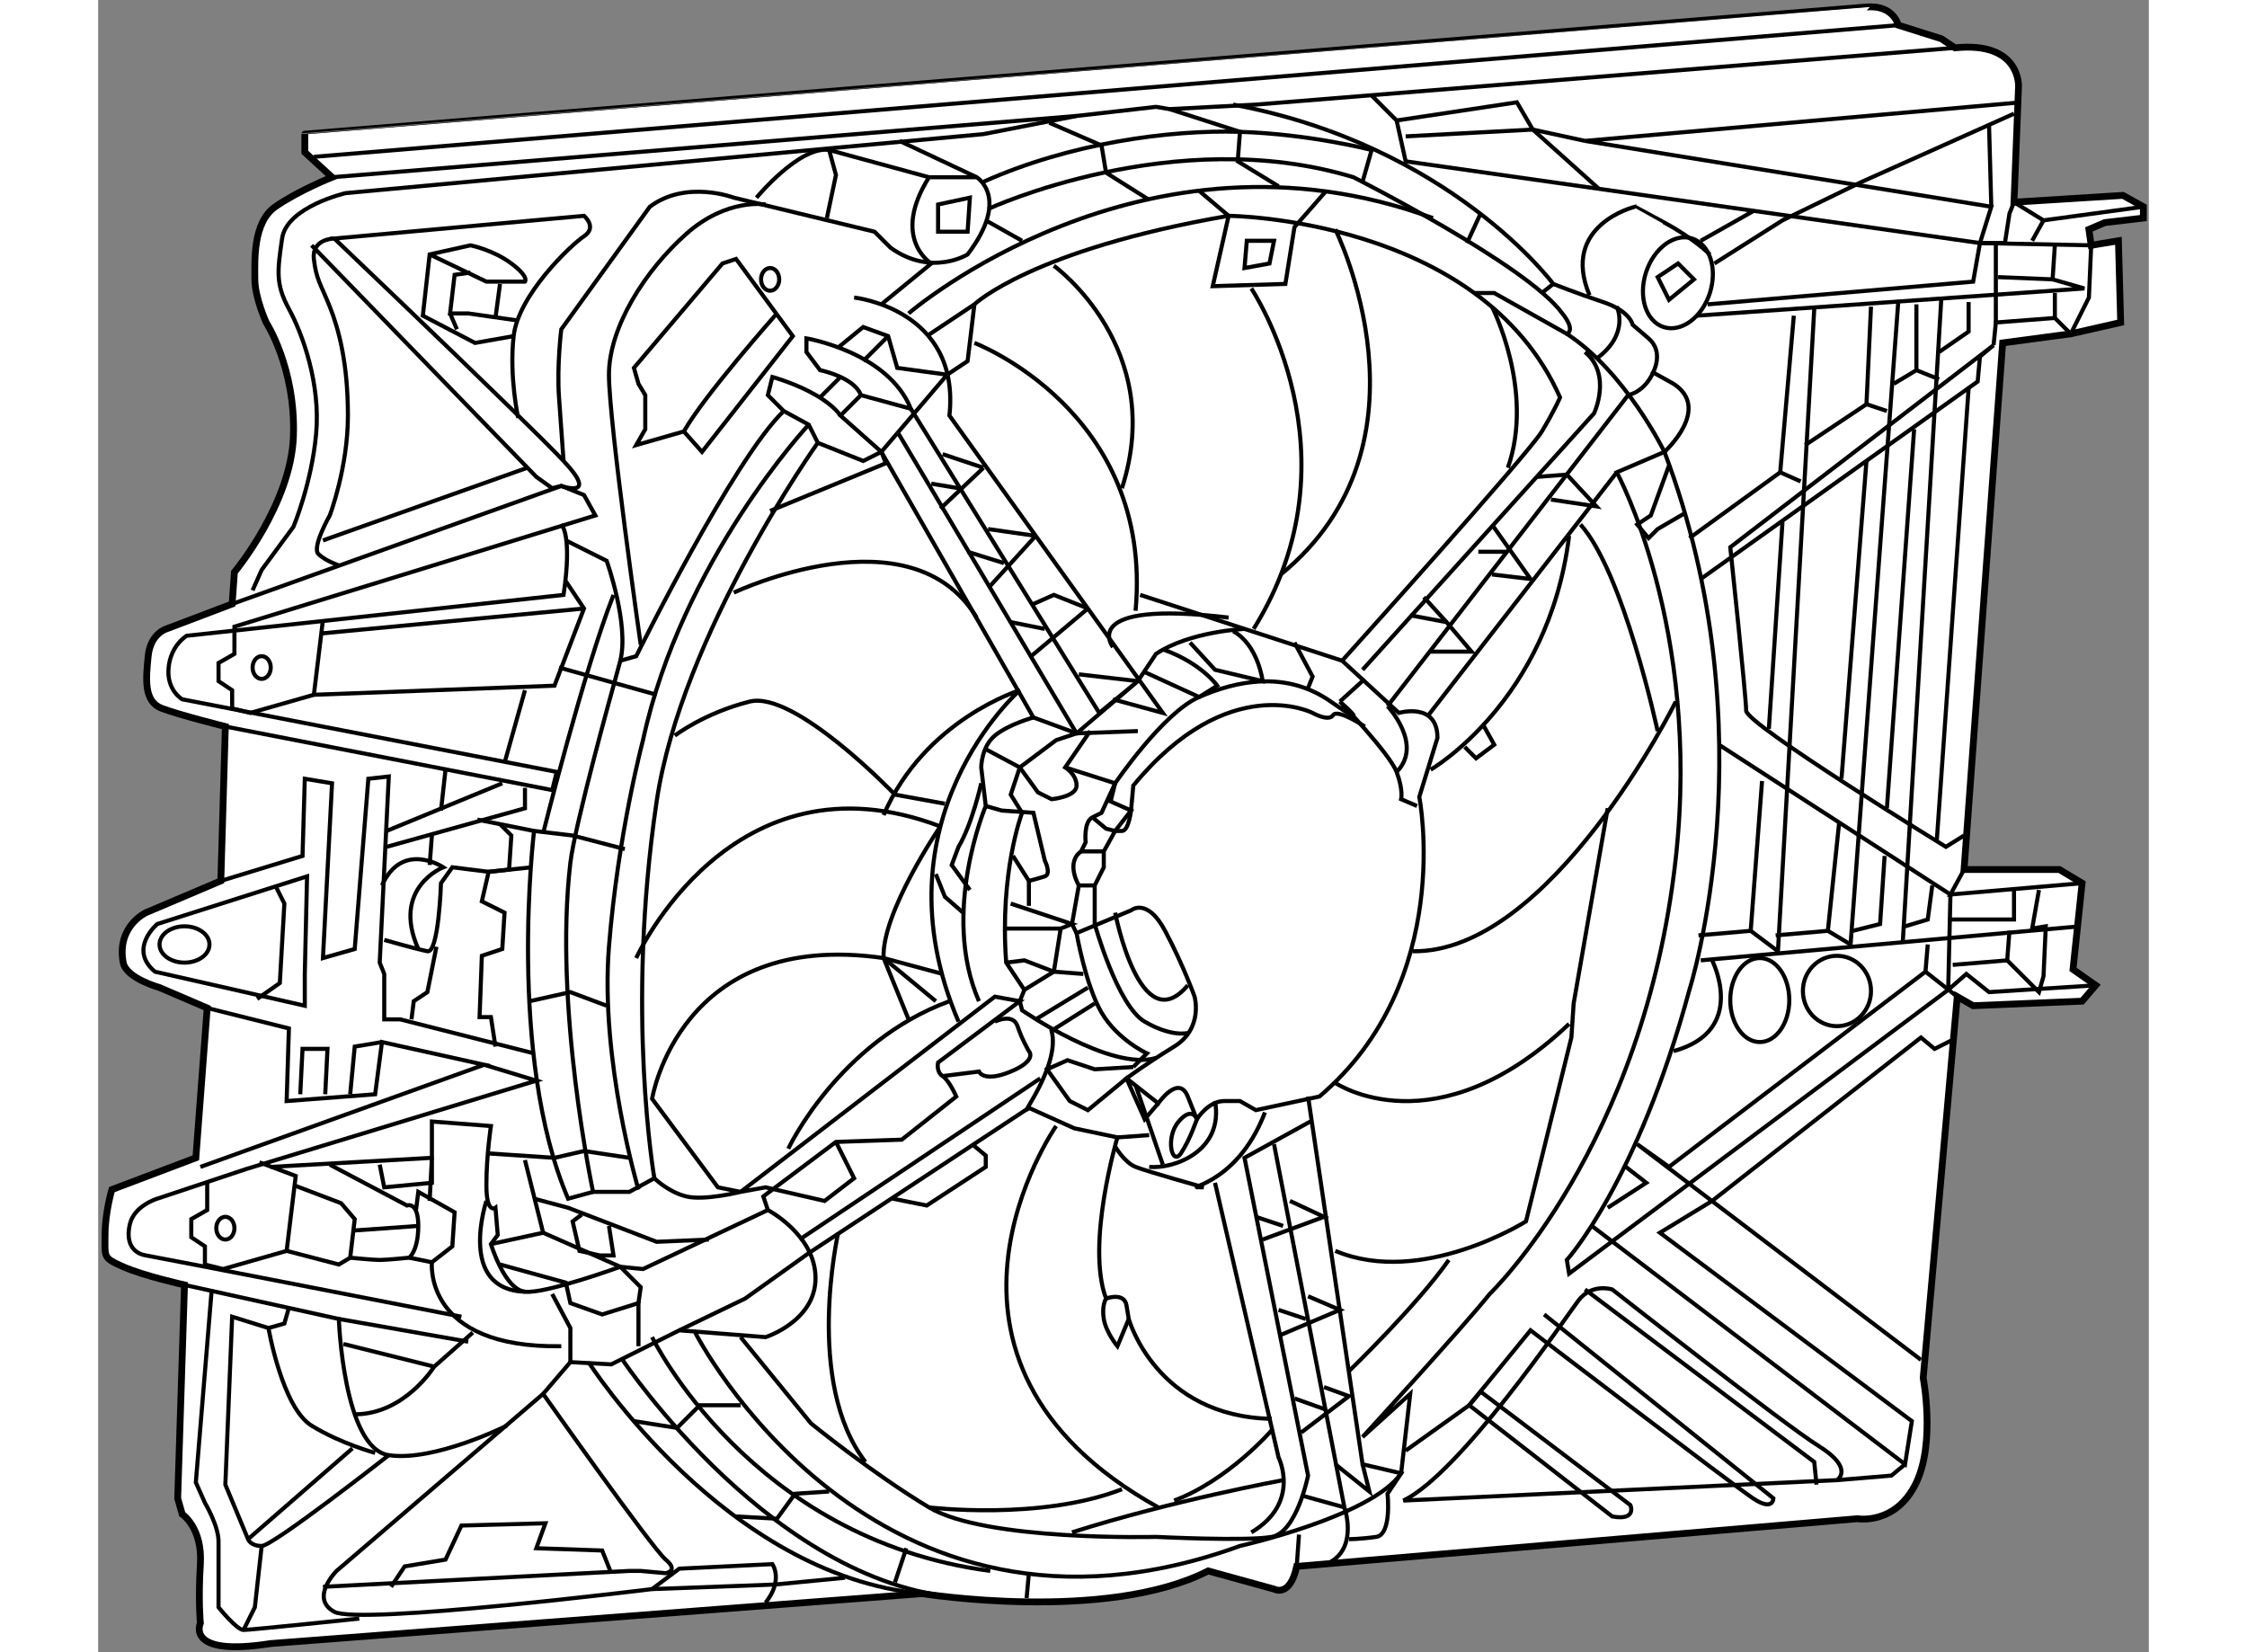 <?xml version="1.0" encoding="utf-8"?>
<!-- Generator: Adobe Illustrator 15.1.0, SVG Export Plug-In . SVG Version: 6.00 Build 0)  -->
<!DOCTYPE svg PUBLIC "-//W3C//DTD SVG 1.1//EN" "http://www.w3.org/Graphics/SVG/1.1/DTD/svg11.dtd">
<svg version="1.1" xmlns="http://www.w3.org/2000/svg" xmlns:xlink="http://www.w3.org/1999/xlink" x="0px" y="0px" width="244.8px"
	 height="180px" viewBox="74.87 42.915 150.572 121.315" enable-background="new 0 0 244.8 180" xml:space="preserve">
	
<rect x="74.87" y="42.915" width="150.572" height="121.315" fill="#808080" stroke="none"/>
	
<g><path fill="#FFFFFF" stroke="#000000" stroke-width="0.5" d="M204.709,43.428c2-0.167,2.333,1.333,2.333,1.333l3.167,1l1,0.667
				c4.834-0.5,4.666,2.833,4.666,2.833l-0.333,8.5l8-0.5l1.5,0.833v0.833l-2.833,0.333l-1.167,0.5l0.167,1.167l2-0.333l0.166,6
				l-3.666,0.833l-5,0.667l-2.834,38.667h7l1.667,1l-0.667,6.333l1.667,1.167l-1,1.167l-8,0.333l-1.167-0.667l-2.5,28
				c0,0,0.901,4.707-0.5,7.667c-1.5,3.167-4.333,2.667-4.333,2.667l-41.167,3.5c-0.5,2.334-1.666,1.666-1.666,1.666l-4.834-1.333
				c-7.5,3.833-21,1.667-21,1.667l-47.833,3.666c-6.333,0.999-5.167-1.499-5.167-1.499s-0.167-1.667,0-4.334
				s-1.333-3.666-1.333-3.666l-0.333-1.167l0.5-15.667c0,0-3-0.666-4.5-1.333s-1.333-0.667-1.333-2.333s0.5-3.334,0.5-3.334
				l6.167-2.333l0.833-11l-3.5-1.5c0,0-2.45-0.676-2.667-1.833c-0.5-2.667,1.667-3.667,1.667-3.667l5.5-2.333l0.333-11.334
				c0,0-3.333-0.833-4.667-1.333s-1.167-2.167-1-3.833c0.167-1.667,1.333-2,1.333-2l4.833-1.833l0.167-2.333c0,0,4.166-5,4.333-10
				s-2-8.333-2-8.333s-0.833-1.833-0.833-3.167s-0.167-4.167,1.5-5.333s4.167-2.167,4.167-2.167l-2-1.833v-1.333
				C90.042,52.762,202.709,43.595,204.709,43.428z"></path><path fill="none" stroke="#000000" stroke-width="0.3" d="M211.209,46.428l-51.334,4.167l-6.333,0.333l-1-0.167l-5.833,0.667
				l-6.834,1.333l-46.833,4.334c0,0-4.333,1-4.667,3.333s-0.5,3.333,0.5,5.167s2.333,5.5,2,9.167s-1.667,6.833-1.667,6.833
				l-2.333,3.167l-0.667,1.5"></path><polyline fill="none" stroke="#000000" stroke-width="0.3" points="216.042,50.428 184.042,53.261 213.875,58.095 213.042,60.762 
						"></polyline><ellipse transform="matrix(0.952 0.306 -0.306 0.952 28.613 -55.33)" fill="none" stroke="#000000" stroke-width="0.3" cx="190.891" cy="63.651" rx="2.463" ry="3.416"></ellipse><path fill="none" stroke="#000000" stroke-width="0.3" d="M193.209,61.595c0,0-1.168-1.167-3.334-2.333s-2.166-1.167-2.166-1.167
				s-5.501,1.333-3.334,6.5"></path><polyline fill="none" stroke="#000000" stroke-width="0.3" points="192.209,66.095 220.709,64.095 218.375,63.428 214.375,63.262 
						"></polyline><polyline fill="none" stroke="#000000" stroke-width="0.3" points="215.542,51.261 204.375,56.261 198.542,59.095 193.542,62.261 
						"></polyline><polyline fill="none" stroke="#000000" stroke-width="0.3" points="170.875,52.928 180.209,52.428 185.042,56.761 		"></polyline><polyline fill="none" stroke="#000000" stroke-width="0.3" points="165.042,56.928 162.709,59.595 162.042,63.762 156.709,63.928 
				157.875,58.762 155.709,56.928 		"></polyline><path fill="none" stroke="#000000" stroke-width="0.3" d="M140.209,58.262c0,0,13.666-6.333,26.833-2.333
				c0,0,12.833,6.5,15.333,10c0,0,1.001,1.167,0.334,1.5l-5.334-3h-1.5"></path><path fill="none" stroke="#000000" stroke-width="0.3" d="M186.375,65.428c0,0,1,2-1.5,3.833"></path><line fill="none" stroke="#000000" stroke-width="0.3" x1="172.542" y1="95.429" x2="186.375" y2="77.595"></line><path fill="none" stroke="#000000" stroke-width="0.3" d="M167.709,92.095l17-18.833c0,0,1.333-2.833-0.667-4.5"></path><path fill="none" stroke="#000000" stroke-width="0.3" d="M169.542,94.762l17.667-22.833c1.334-0.333,1.833-1.667,1.833-1.667"></path><ellipse fill="none" stroke="#000000" stroke-width="0.3" cx="196.875" cy="116.345" rx="2.167" ry="3.084"></ellipse><ellipse fill="none" stroke="#000000" stroke-width="0.3" cx="202.542" cy="115.679" rx="2.5" ry="2.583"></ellipse><line fill="none" stroke="#000000" stroke-width="0.3" x1="220.376" y1="110.929" x2="192.542" y2="113.429"></line><polyline fill="none" stroke="#000000" stroke-width="0.3" points="221.209,60.928 213.042,60.762 170.875,54.761 170.209,51.761 
				168.375,49.928 		"></polyline><path fill="none" stroke="#000000" stroke-width="0.3" d="M151.376,86.595l14.833,4.833l4.166,3.833c0,0,2.834-0.834,2.834,1.833
				l-1.334,4.334c0,0,2.667,13.5-7.333,22l-4.667,1l-1.166-0.667c0,0,0,0-1.167,0s-2,1.333-2,1.333s0,0-0.667-1.666
				s-2.166,0.5-2.166,0.5l-2.334-1.834c0,0,1.334-1,3.5-2.333s1.5-3.667,1.5-3.667s-0.833-2.333-2.166-4.833s-2.5-1.5-2.5-1.5
				l-4,1.667c0,0,0.666,3.833,1.833,5.833s3.333,3,3.333,3l-1,1"></path><path fill="none" stroke="#000000" stroke-width="0.3" d="M165.709,59.762c0,0,7.834,15.666-4,25.333"></path><path fill="none" stroke="#000000" stroke-width="0.3" d="M159.542,64.095c0,0,8.167,12.166,0.167,25"></path><path fill="none" stroke="#000000" stroke-width="0.3" d="M145.042,62.428c0,0,8.333,6,5,16.333"></path><path fill="none" stroke="#000000" stroke-width="0.3" d="M139.209,68.095c0,0,13.166,5,11.833,19.667"></path><polyline fill="none" stroke="#000000" stroke-width="0.3" points="124.209,80.428 132.709,76.928 132.375,76.095 137.209,70.428 
				133.542,69.928 132.875,67.595 131.042,66.928 129.209,68.428 		"></polyline><path fill="none" stroke="#000000" stroke-width="0.3" d="M132.375,76.095l-3-2.667l1.5-1.5l3.667,1
				c-1.667-4.167-7.667-5.167-7.667-5.167v1l1,1.333c0,0,2.5,0.5,3,1.833"></path><path fill="none" stroke="#000000" stroke-width="0.3" d="M129.375,73.428c-1.334-1.833-5-2.833-5-2.833l-0.333,1.333l1.167,1.167
				l1.833,1l0.667,1.333l3.333,1.333l1.333-0.667l11.167,19.5l3.167,1.167l4.5-3.833l-2.834,2.333l-13.833-22.333"></path><path fill="none" stroke="#000000" stroke-width="0.3" d="M137.209,70.428l1.5-1l0.5-4.167c0,0,4.166-4,18.666-6.5
				c0,0,18.501,0.166,24.334,13.333c0,0-0.334,0.833-1.334,2.5s-14.666,16.834-14.666,16.834"></path><path fill="none" stroke="#000000" stroke-width="0.3" d="M134.375,65.928c0,0,17.166-14.833,38.5-7"></path><polygon fill="none" stroke="#000000" stroke-width="0.3" points="159.209,60.595 159.042,62.595 160.875,62.262 161.209,60.595 
						"></polygon><polyline fill="none" stroke="#000000" stroke-width="0.3" points="177.209,81.428 180.042,85.428 177.209,85.095 		"></polyline><polyline fill="none" stroke="#000000" stroke-width="0.3" points="171.209,88.095 173.875,88.595 175.709,90.762 172.709,90.762 
						"></polyline><line fill="none" stroke="#000000" stroke-width="0.3" x1="172.209" y1="86.762" x2="173.875" y2="88.595"></line><line fill="none" stroke="#000000" stroke-width="0.3" x1="176.209" y1="83.428" x2="178.209" y2="83.428"></line><polyline fill="none" stroke="#000000" stroke-width="0.3" points="180.542,77.928 182.709,77.762 184.875,80.095 181.542,79.595 
						"></polyline><path fill="none" stroke="#000000" stroke-width="0.3" d="M172.709,99.429c0,0,8.666-5,10.166-17.167"></path><path fill="none" stroke="#000000" stroke-width="0.3" d="M189.375,96.595c0,0-2.499-11.667-5.666-15.167"></path><polyline fill="none" stroke="#000000" stroke-width="0.3" points="190.209,77.095 188.875,80.762 187.875,81.428 188.709,82.428 
				189.375,81.762 191.375,80.595 		"></polyline><path fill="none" stroke="#000000" stroke-width="0.3" d="M192.542,85.428l20.333-14.5l0.167-1.833l1-0.833l-19.333,14.833
				c0,0,1.166,11,1.166,12s14.667,10,14.667,10l1.333-0.833"></path><polyline fill="none" stroke="#000000" stroke-width="0.3" points="170.209,51.761 179.042,50.428 180.209,52.428 184.042,53.261 
						"></polyline><line fill="none" stroke="#000000" stroke-width="0.3" x1="210.209" y1="64.762" x2="207.375" y2="112.095"></line><polyline fill="none" stroke="#000000" stroke-width="0.3" points="205.042,65.428 204.709,72.595 200.209,75.595 		"></polyline><polyline fill="none" stroke="#000000" stroke-width="0.3" points="191.709,82.428 198.375,77.595 199.375,66.095 		"></polyline><polyline fill="none" stroke="#000000" stroke-width="0.3" points="206.709,71.095 208.375,70.095 208.375,65.262 		"></polyline><polyline fill="none" stroke="#000000" stroke-width="0.3" points="212.209,65.095 212.209,67.262 210.042,68.762 		"></polyline><line fill="none" stroke="#000000" stroke-width="0.3" x1="208.375" y1="70.095" x2="210.042" y2="70.762"></line><line fill="none" stroke="#000000" stroke-width="0.3" x1="204.709" y1="72.595" x2="206.209" y2="73.095"></line><line fill="none" stroke="#000000" stroke-width="0.3" x1="198.375" y1="77.595" x2="199.875" y2="78.262"></line><line fill="none" stroke="#000000" stroke-width="0.3" x1="198.542" y1="81.262" x2="197.542" y2="96.429"></line><polyline fill="none" stroke="#000000" stroke-width="0.3" points="197.042,100.262 196.209,111.262 192.375,111.595 		"></polyline><path fill="none" stroke="#000000" stroke-width="0.3" d="M193.875,97.595l17,11l-0.166,7l-27.834,20.834l-0.166-1
				c0,0,5.167-5.668,9-19.834c0,0,5.999-18.834-1.834-39.5c0,0,3.5-3.167,0.667-5l-1.5-0.833c0,0,0.834-1.5-0.333-2.5
				s-1.167-1-1.167-1s-0.167-1-2.167-1.667s-3.666-1.333-3.666-1.333s-7.5-10.167-23.5-13.167"></path><polyline fill="none" stroke="#000000" stroke-width="0.3" points="185.709,131.595 188.542,129.762 187.042,128.595 		"></polyline><polyline fill="none" stroke="#000000" stroke-width="0.3" points="210.709,115.595 212.042,114.429 213.709,115.762 
				221.542,115.262 		"></polyline><polyline fill="none" stroke="#000000" stroke-width="0.3" points="217.375,108.262 216.875,111.095 217.875,110.929 
				217.709,114.595 217.375,115.762 215.042,113.429 		"></polyline><polyline fill="none" stroke="#000000" stroke-width="0.3" points="215.542,108.262 215.542,110.429 210.709,110.429 		"></polyline><polyline fill="none" stroke="#000000" stroke-width="0.3" points="211.042,113.762 215.042,113.429 215.209,111.262 		"></polyline><line fill="none" stroke="#000000" stroke-width="0.3" x1="192.542" y1="60.595" x2="196.375" y2="58.428"></line><polyline fill="none" stroke="#000000" stroke-width="0.3" points="221.209,60.928 221.042,64.762 219.709,67.428 218.542,66.262 
				214.209,66.595 214.042,68.262 		"></polyline><line fill="none" stroke="#000000" stroke-width="0.3" x1="214.209" y1="60.928" x2="214.209" y2="66.595"></line><line fill="none" stroke="#000000" stroke-width="0.3" x1="218.542" y1="60.928" x2="218.375" y2="63.428"></line><line fill="none" stroke="#000000" stroke-width="0.3" x1="218.542" y1="66.262" x2="218.542" y2="64.428"></line><polyline fill="none" stroke="#000000" stroke-width="0.3" points="211.875,106.762 210.875,108.595 220.542,107.762 		"></polyline><polyline fill="none" stroke="#000000" stroke-width="0.3" points="193.042,65.262 212.542,63.595 213.042,60.762 214.875,60.762 
				215.209,58.595 215.542,57.761 217.709,59.095 225.042,58.095 		"></polyline><line fill="none" stroke="#000000" stroke-width="0.3" x1="213.709" y1="52.095" x2="213.875" y2="58.095"></line><line fill="none" stroke="#000000" stroke-width="0.3" x1="204.709" y1="76.762" x2="202.875" y2="100.095"></line><line fill="none" stroke="#000000" stroke-width="0.3" x1="208.209" y1="74.428" x2="206.209" y2="102.262"></line><line fill="none" stroke="#000000" stroke-width="0.3" x1="212.209" y1="71.428" x2="209.875" y2="104.595"></line><polyline fill="none" stroke="#000000" stroke-width="0.3" points="202.709,103.262 201.875,111.262 198.042,111.595 		"></polyline><polyline fill="none" stroke="#000000" stroke-width="0.3" points="206.042,105.762 205.709,110.762 203.709,111.262 		"></polyline><polyline fill="none" stroke="#000000" stroke-width="0.3" points="209.542,107.929 209.209,110.429 207.542,110.929 		"></polyline><polyline fill="none" stroke="#000000" stroke-width="0.3" points="196.209,111.262 198.209,112.762 200.875,65.595 		"></polyline><polyline fill="none" stroke="#000000" stroke-width="0.3" points="201.875,111.262 203.542,112.262 207.042,65.095 		"></polyline><path fill="none" stroke="#000000" stroke-width="0.3" d="M193.375,113.429c0,0,2.667,5.166-2.833,6.666"></path><polyline fill="none" stroke="#000000" stroke-width="0.3" points="153.542,50.928 158.709,52.595 158.542,54.762 161.542,56.595 
						"></polyline><polyline fill="none" stroke="#000000" stroke-width="0.3" points="144.709,51.928 148.542,53.595 148.875,55.595 152.042,57.595 
						"></polyline><line fill="none" stroke="#000000" stroke-width="0.3" x1="140.042" y1="59.095" x2="142.709" y2="60.595"></line><path fill="none" stroke="#000000" stroke-width="0.3" d="M190.709,94.429c0,0-9.168,18.5-19.334,18.333"></path><path fill="none" stroke="#000000" stroke-width="0.3" d="M165.709,122.429c0,0,7.332,4.999,17.166-4.334"></path><path fill="none" stroke="#000000" stroke-width="0.3" d="M185.709,102.262l-2.5,14.333l-0.167,2.5l-3.333,13.5
				c0,0-7.666,4.834-14,2.167"></path><polyline fill="none" stroke="#000000" stroke-width="0.3" points="193.375,131.095 208.709,119.095 209.709,119.929 
				211.042,119.262 		"></polyline><polyline fill="none" stroke="#000000" stroke-width="0.3" points="209.209,112.262 209.042,114.262 190.209,128.595 
				187.875,126.929 208.709,142.762 		"></polyline><line fill="none" stroke="#000000" stroke-width="0.3" x1="211.375" y1="116.095" x2="209.042" y2="114.262"></line><line fill="none" stroke="#000000" stroke-width="0.3" x1="216.875" y1="60.595" x2="217.709" y2="59.095"></line><path fill="none" stroke="#000000" stroke-width="0.3" d="M170.709,153.095l31.833-1.5c0,0,1.334-0.834-1.333-2.5
				s-15.167-11.5-15.167-11.5s-1.5-0.499-2.5,0.834S174.876,151.095,170.709,153.095z"></path><path fill="none" stroke="#000000" stroke-width="0.3" d="M166.709,143.595c0,0,5-4.832,7.333-8.166"></path><polyline fill="none" stroke="#000000" stroke-width="0.3" points="184.542,132.929 207.542,150.429 208.042,147.262 
				189.542,133.429 193.375,131.095 		"></polyline><polyline fill="none" stroke="#000000" stroke-width="0.3" points="184.042,137.595 200.875,150.262 201.042,151.929 		"></polyline><path fill="none" stroke="#000000" stroke-width="0.3" d="M181.042,139.429l16.833,13.5c0,0,0,1-1.5,0
				s-16.333-12.334-16.333-12.334l-4.5,5.5l-4.667,3.334"></path><path fill="none" stroke="#000000" stroke-width="0.3" d="M186.042,154.262l-10.5-8.167l0.833-1l11,8.334
				C187.375,153.429,187.875,154.595,186.042,154.262z"></path><path fill="none" stroke="#000000" stroke-width="0.3" d="M163.709,123.429l4,27l2.833,0.666l-1,1.5c0,0,0.334,3-0.833,3.167
				s-2,0.167-2,0.167"></path><path fill="none" stroke="#000000" stroke-width="0.3" d="M161.209,126.929l5.166,26.666c0,0,1,2.833-1,4"></path><path fill="none" stroke="#000000" stroke-width="0.3" d="M145.209,125.595c0,0-12,17.166,7.5,28"></path><path fill="none" stroke="#000000" stroke-width="0.3" d="M156.875,129.762l4.667,20.167c0,0,1.667,3.334-2,5.5"></path><polyline fill="none" stroke="#000000" stroke-width="0.3" points="163.209,148.095 166.709,145.429 164.875,144.762 		"></polyline><polyline fill="none" stroke="#000000" stroke-width="0.3" points="163.709,138.095 166.042,139.095 161.709,140.929 		"></polyline><polyline fill="none" stroke="#000000" stroke-width="0.3" points="160.375,133.929 164.875,132.262 162.375,131.095 		"></polyline><line fill="none" stroke="#000000" stroke-width="0.3" x1="159.875" y1="132.262" x2="161.875" y2="132.929"></line><line fill="none" stroke="#000000" stroke-width="0.3" x1="161.542" y1="139.095" x2="163.542" y2="139.762"></line><line fill="none" stroke="#000000" stroke-width="0.3" x1="162.709" y1="145.595" x2="165.042" y2="146.429"></line><path fill="none" stroke="#000000" stroke-width="0.3" d="M152.042,128.595c1.833,0.167,5.499-1.166,4.833-4.833"></path><line fill="none" stroke="#000000" stroke-width="0.3" x1="151.042" y1="122.595" x2="153.042" y2="128.429"></line><line fill="none" stroke="#000000" stroke-width="0.3" x1="149.709" y1="126.429" x2="152.042" y2="126.262"></line><path fill="none" stroke="#000000" stroke-width="0.3" d="M149.542,127.095c0,0,0.667,1.166,1.5,1.5s5,1.5,5,1.5
				c-2,0,2.333,0.166,4.5-5.5"></path><polyline fill="none" stroke="#000000" stroke-width="0.3" points="152.709,123.929 151.709,125.095 150.375,122.095 
				147.542,124.429 146.209,123.762 144.542,121.429 146.042,120.762 148.042,121.429 150.875,121.262 		"></polyline><path fill="none" stroke="#000000" stroke-width="0.3" d="M149.542,109.929c0,0,1.833,9.5,5.333,5.333"></path><path fill="none" stroke="#000000" stroke-width="0.3" d="M142.709,102.595c0,0-1.667,4.333-1.167,11l1.333,2l-0.333,0.834
				l0.167,0.666c0,0,6.5,4.5,9.833,3.5"></path><path fill="none" stroke="#000000" stroke-width="0.3" d="M127.042,134.929l16.167-10.667l3.333,1.5l3.167,0.667
				c0,0-2.334,7.833-0.834,11.833c0,0,1.333-0.5,1.5,0.5s0.167,1,0.167,1s2,7.166,10.5,7.333"></path><path fill="none" stroke="#000000" stroke-width="0.3" d="M155.542,125.095c0,0-0.333-1-1.333,0.167s-0.501,3.333,0.166,2.333
				S155.542,125.095,155.542,125.095z"></path><polyline fill="none" stroke="#000000" stroke-width="0.3" points="142.875,115.595 145.042,114.262 145.542,111.095 
				146.375,110.762 141.875,109.262 		"></polyline><line fill="none" stroke="#000000" stroke-width="0.3" x1="141.542" y1="111.095" x2="145.542" y2="111.095"></line><polyline fill="none" stroke="#000000" stroke-width="0.3" points="141.542,113.595 142.875,113.429 145.042,114.262 
				147.209,114.429 		"></polyline><line fill="none" stroke="#000000" stroke-width="0.3" x1="143.709" y1="117.762" x2="147.542" y2="115.429"></line><path fill="none" stroke="#000000" stroke-width="0.3" d="M148.875,138.262c0,0-0.332,0.5-0.166,1.5s1,2,1,2l0.833-2"></path><path fill="none" stroke="#000000" stroke-width="0.3" d="M140.709,117.929c0,0,1.332-0.667,1.666,0.333s0.834,1.833,0.834,1.833
				s0.666,0.666-1.334,1.5s-2.333,0-2.333,0l-2.667,0.334"></path><path fill="none" stroke="#000000" stroke-width="0.3" d="M143.209,124.262c-0.84,0.841,2.341-3.103,1.666-5.667l3.167-2"></path><polyline fill="none" stroke="#000000" stroke-width="0.3" points="165.709,150.429 168.209,152.429 167.709,150.429 		"></polyline><line fill="none" stroke="#000000" stroke-width="0.3" x1="163.375" y1="152.762" x2="166.375" y2="153.595"></line><line fill="none" stroke="#000000" stroke-width="0.3" x1="163.042" y1="155.595" x2="162.875" y2="157.929"></line><path fill="none" stroke="#000000" stroke-width="0.3" d="M161.875,151.595c0,0-8.167,1.501-15.5,3.834"></path><polyline fill="none" stroke="#000000" stroke-width="0.3" points="207.542,150.429 206.542,151.262 202.542,151.595 		"></polyline><path fill="none" stroke="#000000" stroke-width="0.3" d="M135.875,153.595c0,0,8.167,1,14.167-1.333"></path><path fill="none" stroke="#000000" stroke-width="0.3" d="M161.042,147.929c0,0-3.167,3.666-7.167,5.166"></path><path fill="none" stroke="#000000" stroke-width="0.3" d="M118.708,140.762c0,0,13,25.501,40,15.667c0,0,9.666-2.168,11.833-5.334
				l0.667-5.833l-3.5,3.167c0,0,7.333-8,9.333-10.5c0,0,11.334-10.835,13.667-32.001c1.871-16.979-4.334-28.333-4.334-28.333l3.5-1.5
				c0,0-2.832-5.833-7.166-8.667"></path><path fill="none" stroke="#000000" stroke-width="0.3" d="M110.875,142.929c0,0,10,15.667,24.5,17"></path><path fill="none" stroke="#000000" stroke-width="0.3" d="M115.542,141.095c0,0,7.166,14.834,24.833,17.167"></path><path fill="none" stroke="#000000" stroke-width="0.3" d="M91.375,159.429l22.5-1.167h0.833l1.833,0.167c0,0,1-0.166,0-1
				s-9-12.167-9-12.167l-15.167,13c0,0-2,2-0.167,3s23.333-1.667,23.333-1.667l2-1.5l6.833-0.333c0,0,0.834,1.166-0.5,2.833"></path><polyline fill="none" stroke="#000000" stroke-width="0.3" points="96.375,159.429 97.375,157.929 100.375,157.429 
				101.542,154.929 107.708,154.762 107.042,156.595 111.875,156.762 112.542,158.429 		"></polyline><polyline fill="none" stroke="#000000" stroke-width="0.3" points="114.208,147.262 117.375,147.762 119.042,146.095 
				122.042,146.095 		"></polyline><polyline fill="none" stroke="#000000" stroke-width="0.3" points="121.708,154.262 124.709,154.429 126.042,152.595 
				128.542,152.429 		"></polyline><path fill="none" stroke="#000000" stroke-width="0.3" d="M122.042,141.095l5.167,6.334c0,0,4.5,3.666,8.666,6.166
				s16.667,2.167,16.667,2.167s6.667,0.333,8.5,0s2.667-4.5,2.667-4.5l-4.667-23.333l4.833-2.667"></path><path fill="none" stroke="#000000" stroke-width="0.3" d="M129.209,133.429c0,0-2.5,11,2,16.833"></path><polyline fill="none" stroke="#000000" stroke-width="0.3" points="133.209,130.929 135.709,131.429 140.042,128.595 
				140.042,127.762 139.042,126.929 		"></polyline><path fill="none" stroke="#000000" stroke-width="0.3" d="M129.042,126.762l1.333,2.667l-2.166,1.666l-4.334-1l-1.833,0.334
				l18.667-14.334l1.833,0.334l-6,4.5c0,0-0.167,0.667,0.333,1s1,1.5,1,1.5l-4,3.166L129.042,126.762l-5.333,4l0.333,1
				c0,0,3.5,1.833,3.5,5s-3.667,4.333-3.667,4.333l-6.333-0.5l-5,2.5l-3-0.166l-2,2.333"></path><path fill="none" stroke="#000000" stroke-width="0.3" d="M87.542,128.595l11.833-0.666v-2.667l4.333,0.333
				c0,0-0.333,2.168-0.333,4.334s0.667,1.666,0.667,1.666l0.167,2l-0.5,0.667c0,0,1,3.333,2.5,3.5s7-1.833,7-1.833l1.667,0.166
				l9.167-4.333"></path><polyline fill="none" stroke="#000000" stroke-width="0.3" points="114.542,141.762 114.542,138.595 111.875,139.429 
				109.542,138.595 109.208,137.095 104.375,135.762 		"></polyline><polyline fill="none" stroke="#000000" stroke-width="0.3" points="127.042,134.929 122.375,138.262 117.542,140.595 		"></polyline><path fill="none" stroke="#000000" stroke-width="0.3" d="M113.375,142.762c0,0,11.333,17,25.5,17.5"></path><polyline fill="none" stroke="#000000" stroke-width="0.3" points="103.375,127.596 108.375,127.929 110.542,127.429 
				113.875,127.929 		"></polyline><polyline fill="none" stroke="#000000" stroke-width="0.3" points="106.542,116.429 109.542,115.762 112.208,116.762 		"></polyline><line fill="none" stroke="#000000" stroke-width="0.3" x1="108.708" y1="91.929" x2="115.875" y2="93.929"></line><path fill="none" stroke="#000000" stroke-width="0.3" d="M114.375,113.262c0,0,7-15.499,22.333-9.666"></path><path fill="none" stroke="#000000" stroke-width="0.3" d="M125.542,127.262c0,0,3.666-7.833,11.833-10.833"></path><path fill="none" stroke="#000000" stroke-width="0.3" d="M143.542,95.595c0,0-1.833,0.501-2.833,1.334s-1,2.333-1,2.333
				l0.333,2.834c0,0-3.333,7.833-0.5,14.333"></path><path fill="none" stroke="#000000" stroke-width="0.3" d="M138.042,117.929c-6.333-14.833,4.5-24.334,4.5-24.334
				s-7,2.167-10,9.167"></path><path fill="none" stroke="#000000" stroke-width="0.3" d="M136.875,114.429l-4.333-1.167c-0.167-3.334,4.167-9.666,4.167-9.666"></path><line fill="none" stroke="#000000" stroke-width="0.3" x1="136.375" y1="116.429" x2="132.542" y2="113.262"></line><polyline fill="none" stroke="#000000" stroke-width="0.3" points="114.542,138.595 114.708,137.429 113.208,135.929 
				107.542,133.429 103.708,134.262 		"></polyline><line fill="none" stroke="#000000" stroke-width="0.3" x1="106.208" y1="128.096" x2="107.542" y2="133.429"></line><polyline fill="none" stroke="#000000" stroke-width="0.3" points="119.708,133.929 115.875,134.096 109.375,131.596 
				106.875,130.929 		"></polyline><path fill="none" stroke="#000000" stroke-width="0.3" d="M111.208,130.429l-1.833,0.5c-4.5-10.5-2.5-27-2.5-27l2.833,0.333
				l3.833,1"></path><ellipse fill="none" stroke="#000000" stroke-width="0.3" cx="81.209" cy="112.263" rx="1.833" ry="1.333"></ellipse><polyline fill="none" stroke="#000000" stroke-width="0.3" points="83.875,107.596 89.875,105.762 90.042,100.096 92.042,100.429 
				91.375,113.262 93.708,112.596 94.708,100.096 96.208,99.929 95.542,113.596 95.875,114.429 95.875,117.762 97.042,117.762 
				106.875,120.262 		"></polyline><path fill="none" stroke="#000000" stroke-width="0.3" d="M101.542,139.596c0,0-22.167-4.334-23.167-4.5s-1.5-1-1.167-2.334
				s2-1.833,2-1.833l6.5-2.167l21.333-6.5l-3.833-1.166"></path><path fill="none" stroke="#000000" stroke-width="0.3" d="M81.208,137.262l11.333,2.5c0,0,0.333,9.5,3.667,10
				s8.667-2.166,8.667-2.166"></path><path fill="none" stroke="#000000" stroke-width="0.3" d="M96.208,149.762c0,0-8.5,6.667-9.333,6.667s-1-0.5-1-0.5l-1.667-4
				l0.5-12.333l2.667,0.833c0,0,1,5.834,3.167,7.167s4.667,2,4.667,2"></path><path fill="none" stroke="#000000" stroke-width="0.3" d="M83.208,137.596l-1.167,14.166l0.667,1.5c0,0,1,1.668,1,2.834
				s0,4.833,0,4.833s1.333,1.667,1.833,1.667s8.5-0.834,8.5-0.834"></path><path fill="none" stroke="#000000" stroke-width="0.3" d="M102.375,140.762l-2.833,2.5c0,0-2.167,3.5-5.833,3.5"></path><polyline fill="none" stroke="#000000" stroke-width="0.3" points="86.708,128.262 89.375,129.262 88.708,134.762 84.042,136.096 
				82.708,135.762 82.708,134.429 81.708,133.762 81.708,132.429 82.875,131.762 82.875,129.762 		"></polyline><path fill="none" stroke="#000000" stroke-width="0.3" d="M90.208,107.262l-11,3.5c0,0-2.167,1.833-0.167,3.5l11,2.5v-2.333
				L90.208,107.262z"></path><polyline fill="none" stroke="#000000" stroke-width="0.3" points="82.875,116.929 88.875,118.429 88.708,123.762 95.208,123.262 
				95.708,119.429 103.208,121.096 82.375,128.596 		"></polyline><polyline fill="none" stroke="#000000" stroke-width="0.3" points="89.208,129.929 92.708,131.262 93.708,132.429 93.375,135.262 
				92.542,135.762 88.708,134.762 		"></polyline><path fill="none" stroke="#000000" stroke-width="0.3" d="M91.875,128.429l5.667,3c0,0,0.833-0.333,0.833,1.5
				s-0.667,2.333-0.667,2.333s-1.667,0.167-2.167,0.167s-2.167-0.167-2.167-0.167"></path><ellipse fill="none" stroke="#000000" stroke-width="0.3" cx="84.209" cy="133.095" rx="0.667" ry="0.834"></ellipse><ellipse fill="none" stroke="#000000" stroke-width="0.3" cx="86.875" cy="91.929" rx="0.667" ry="0.834"></ellipse><ellipse fill="none" stroke="#000000" stroke-width="0.3" cx="124.209" cy="63.428" rx="0.667" ry="0.834"></ellipse><path fill="none" stroke="#000000" stroke-width="0.3" d="M97.708,135.262l1.667,0.334c0,0-0.667,6.332,9.5,6.166"></path><path fill="none" stroke="#000000" stroke-width="0.3" d="M103.375,131.096c0,0-2.167,6.499,2.833,6.666"></path><polyline fill="none" stroke="#000000" stroke-width="0.3" points="93.375,123.262 93.708,119.762 95.708,119.429 		"></polyline><line fill="none" stroke="#000000" stroke-width="0.3" x1="92.542" y1="139.762" x2="102.042" y2="141.429"></line><line fill="none" stroke="#000000" stroke-width="0.3" x1="92.875" y1="141.596" x2="99.542" y2="143.262"></line><line fill="none" stroke="#000000" stroke-width="0.3" x1="85.875" y1="155.929" x2="93.542" y2="149.262"></line><polyline fill="none" stroke="#000000" stroke-width="0.3" points="109.542,142.929 109.542,141.096 109.542,140.429 
				108.208,137.929 		"></polyline><polyline fill="none" stroke="#000000" stroke-width="0.3" points="87.375,140.429 88.542,140.096 88.875,138.929 		"></polyline><line fill="none" stroke="#000000" stroke-width="0.3" x1="93.708" y1="133.262" x2="98.375" y2="132.929"></line><polyline fill="none" stroke="#000000" stroke-width="0.3" points="89.708,123.262 89.875,119.929 91.708,119.929 91.542,123.262 
						"></polyline><polyline fill="none" stroke="#000000" stroke-width="0.3" points="87.875,107.929 88.542,109.262 88.208,115.096 86.542,116.262 
						"></polyline><path fill="none" stroke="#000000" stroke-width="0.3" d="M95.708,107.929c1.5-3.333,4.5-1.333,4.5-1.333s-3.833,1.5-1.833,6"></path><path fill="none" stroke="#000000" stroke-width="0.3" d="M95.875,111.929c0,0,2.333,0.666,3.167,0.833s1-5,1-5l0.833-1.166
				l2.667,0.333l3.167-0.333"></path><polyline fill="none" stroke="#000000" stroke-width="0.3" points="97.875,117.762 98.042,116.429 99.042,115.762 99.708,112.429 
						"></polyline><line fill="none" stroke="#000000" stroke-width="0.3" x1="104.542" y1="100.429" x2="96.042" y2="103.929"></line><polyline fill="none" stroke="#000000" stroke-width="0.3" points="106.208,100.762 106.208,102.262 96.042,105.096 		"></polyline><line fill="none" stroke="#000000" stroke-width="0.3" x1="106.875" y1="103.929" x2="102.708" y2="103.096"></line><line fill="none" stroke="#000000" stroke-width="0.3" x1="99.208" y1="106.429" x2="99.375" y2="104.262"></line><polyline fill="none" stroke="#000000" stroke-width="0.3" points="98.208,131.762 98.375,130.429 101.042,131.929 
				100.875,134.429 99.375,135.596 		"></polyline><polyline fill="none" stroke="#000000" stroke-width="0.3" points="95.542,128.429 95.875,130.096 99.375,129.762 99.375,127.929 
				99.208,131.096 		"></polyline><polyline fill="none" stroke="#000000" stroke-width="0.3" points="110.375,132.096 109.708,132.596 110.208,134.762 
				111.708,135.096 112.708,135.096 112.375,132.929 		"></polyline><polyline fill="none" stroke="#000000" stroke-width="0.3" points="90.708,93.929 108.375,93.262 110.542,87.595 109.875,86.595 
				109.208,85.595 		"></polyline><line fill="none" stroke="#000000" stroke-width="0.3" x1="106.208" y1="93.595" x2="104.708" y2="98.929"></line><line fill="none" stroke="#000000" stroke-width="0.3" x1="100.375" y1="99.429" x2="100.042" y2="102.429"></line><polyline fill="none" stroke="#000000" stroke-width="0.3" points="104.042,119.762 103.708,117.596 102.875,117.596 
				103.042,113.096 104.542,112.596 104.708,109.929 103.042,109.096 103.542,106.929 105.042,106.762 105.208,104.262 
				104.375,103.429 		"></polyline><polyline fill="none" stroke="#000000" stroke-width="0.3" points="86.875,156.429 86.375,160.929 85.542,162.596 		"></polyline><line fill="none" stroke="#000000" stroke-width="0.3" x1="92.042" y1="55.929" x2="146.709" y2="51.428"></line><polyline fill="none" stroke="#000000" stroke-width="0.3" points="84.708,87.262 108.875,78.595 110.542,79.262 111.375,80.762 
				84.875,88.928 84.875,90.928 83.708,91.595 83.708,92.929 84.708,93.595 84.708,94.929 86.042,95.263 90.708,93.929 
				91.375,88.428 		"></polyline><line fill="none" stroke="#000000" stroke-width="0.3" x1="110.542" y1="87.595" x2="91.208" y2="89.429"></line><path fill="none" stroke="#000000" stroke-width="0.3" d="M108.875,81.429c0,0,0.833,0.667,0.167,5.167l-27.667,3
				c0,0-1.167,0.667-1.333,2.333c-0.167,1.666,1,2.333,1,2.333l27.5,5.333l-0.333,1.334l-24-4.667"></path><path fill="none" stroke="#000000" stroke-width="0.3" d="M90.542,60.929l16.5,17l1.167,0.833l0.667-0.167
				c0,0,2.833,1,0.167-1.833c-0.678-0.72-2.098-2.129-3.84-3.831c-5.112-4.993-12.993-12.502-12.993-12.502l18.333-1.667
				c0,0,1,0.833,0,1.5s-4.833,4.333-5.167,7.333s0.333,6,0.333,6"></path><path fill="none" stroke="#000000" stroke-width="0.3" d="M92.208,60.429c0,0-1.667,0-1.5,1.5s0.5,1.833,1.167,3.5
				s1.333,4.167,1.333,8s-1.333,7.333-1.333,7.333s-1.333,2.333-0.833,2.833s1.5,0.833,1.5,0.833"></path><path fill="none" stroke="#000000" stroke-width="0.3" d="M134.375,117.762l-1.833-4.5c-15-2.167-17,10.333-17,10.333l4.833,6.5
				l1.667,0.334c0,0-2.667,0.666-4,0.333s-2.333-1.333-2.333-1.333l-1.833,1h-2.667c0,0-2.912-13.581-1.667-24.167
				c0.333-2.834,3.167-13,3.167-13l0.5-1.833l1.167-0.333c0,0,7.166-14.501,10.833-18.001"></path><polygon fill="none" stroke="#000000" stroke-width="0.3" points="120.708,62.262 114.208,69.929 114.542,71.095 115.042,71.929 
				115.042,73.762 115.042,74.429 114.375,75.595 117.875,74.595 119.208,76.095 125.875,67.595 121.708,61.929 		"></polygon><path fill="none" stroke="#000000" stroke-width="0.3" d="M105.375,67.595l-2.833,0.5l-3.833-2l0.5-4.5l3-0.667
				c0,0,1.667,0.333,3,1.333s1,1.333,1,1.333h-2.833l-4.167-2"></path><line fill="none" stroke="#000000" stroke-width="0.3" x1="106.375" y1="77.262" x2="91.375" y2="82.595"></line><path fill="none" stroke="#000000" stroke-width="0.3" d="M123.875,57.929c0,0-2.833-0.5-5.833,2.167s-5.667,6.833-5.667,10.333
				s2.333,19.833,2.333,19.833"></path><path fill="none" stroke="#000000" stroke-width="0.3" d="M109.208,82.595l3,1.5c0,0,1.667,4.667,1,7.333"></path><path fill="none" stroke="#000000" stroke-width="0.3" d="M107.542,104.096c0,0,3-12.001,5.167-17.5"></path><path fill="none" stroke="#000000" stroke-width="0.3" d="M127.042,74.095c0,0-9.333,10-12.167,23.167c0,0-1.833,6.833-2.5,15.167
				s2.167,17.833,2.167,17.833"></path><path fill="none" stroke="#000000" stroke-width="0.3" d="M117.208,96.929c0,0,2.167-1.667,5.5-2.5
				c3.333-0.833,10.667,6.833,10.667,6.833l3.667,0.667"></path><path fill="none" stroke="#000000" stroke-width="0.3" d="M121.542,86.429c0,0,12.999-6.167,17.833,1.833"></path><path fill="none" stroke="#000000" stroke-width="0.3" d="M127.709,75.428c0,0-10,14-11.833,26.333
				c-2.297,15.454-0.167,27.667-0.167,27.667"></path><line fill="none" stroke="#000000" stroke-width="0.3" x1="144.042" y1="122.096" x2="126.375" y2="133.929"></line><line fill="none" stroke="#000000" stroke-width="0.3" x1="133.542" y1="74.595" x2="146.709" y2="96.762"></line><line fill="none" stroke="#000000" stroke-width="0.3" x1="139.875" y1="77.262" x2="136.709" y2="80.262"></line><line fill="none" stroke="#000000" stroke-width="0.3" x1="143.709" y1="82.262" x2="140.375" y2="85.929"></line><line fill="none" stroke="#000000" stroke-width="0.3" x1="147.542" y1="87.595" x2="143.375" y2="91.096"></line><line fill="none" stroke="#000000" stroke-width="0.3" x1="146.875" y1="92.429" x2="151.209" y2="92.929"></line><path fill="none" stroke="#000000" stroke-width="0.3" d="M149.375,94.262l3.667,1l-15.667-21.833c0.833-7.833-7-8.667-7-8.667"></path><polyline fill="none" stroke="#000000" stroke-width="0.3" points="143.542,87.262 145.042,86.595 147.542,87.595 		"></polyline><line fill="none" stroke="#000000" stroke-width="0.3" x1="140.209" y1="81.762" x2="143.709" y2="82.262"></line><line fill="none" stroke="#000000" stroke-width="0.3" x1="136.875" y1="76.262" x2="139.875" y2="77.262"></line><line fill="none" stroke="#000000" stroke-width="0.3" x1="138.709" y1="83.429" x2="141.375" y2="84.262"></line><path fill="none" stroke="#000000" stroke-width="0.3" d="M149.375,90.429c0,0-2.667-3.5,8.5-2.167"></path><path fill="none" stroke="#000000" stroke-width="0.3" d="M124.709,65.929c0,0-5.333,6-6.833,8.667"></path><path fill="none" stroke="#000000" stroke-width="0.3" d="M146.709,111.429l-0.334-0.667l0.501-2.833c0,0-1.001-1.667,0.166-2.5
				l0.334-0.667c0,0-0.166-1.5,0.5-1.833s0.666-0.333,0.666-0.333l1-2.167c0,0,3.5-5.167,6.167-6.334
				c2.667-1.166,6.334-1.999,9.667,0.334s0.666,0,0.666,0s3.667,3.833,4.167,5.166c0.5,1.334,0.333,2.001,0.333,2.001l1.167,0.5"></path><path fill="none" stroke="#000000" stroke-width="0.3" d="M159.042,89.095c0,0-4,0.167-6.5,1.833l-1.333,2"></path><path fill="none" stroke="#000000" stroke-width="0.3" d="M177.209,65.429c0,0,3.167,6.166,1.167,11.833"></path><path fill="none" stroke="#000000" stroke-width="0.3" d="M167.876,96.262c0,0-2.001-1.333-2.334-0.833s-1.5-0.167-1.5-0.167
				s-6.166-3.166-13.166,5.334l-0.167,1.833c0,0-0.167,1.5-0.667,1.5s-0.5,0-0.5,0l-0.833,1.5v1.167l-0.667,1.333v2.833
				c0,0,1.667,6.001,3.667,7.167s3.166,0.833,3.166,0.833"></path><polyline fill="none" stroke="#000000" stroke-width="0.3" points="136.376,107.096 137.042,108.762 138.376,109.929 		"></polyline><polyline fill="none" stroke="#000000" stroke-width="0.3" points="147.876,102.929 148.876,103.762 149.542,103.929 
				150.709,102.429 149.209,101.762 149.542,100.429 145.876,99.262 		"></polyline><path fill="none" stroke="#000000" stroke-width="0.3" d="M140.042,102.096l1.167,0.333l2.333,0.167l0.834,3.5
				c0,0,0.5,0.999,0,1.166s-1.167,0.334-1.167,0.334v1.833"></path><line fill="none" stroke="#000000" stroke-width="0.3" x1="142.042" y1="105.762" x2="143.209" y2="107.596"></line><polyline fill="none" stroke="#000000" stroke-width="0.3" points="142.709,102.595 141.876,101.262 142.542,99.262 
				145.209,97.262 146.709,96.762 151.209,96.595 		"></polyline><path fill="none" stroke="#000000" stroke-width="0.3" d="M140.042,97.929l2.5,1.333l1.334,1.834l1,0.5c0,0,1.833-0.166,1.833-1
				s-0.833-1.334-0.833-1.334l1.833-2.667"></path><path fill="none" stroke="#000000" stroke-width="0.3" d="M151.709,92.262l4,1.833l1.333-0.833c0,0-1.166-1.667-4-2.667"></path><path fill="none" stroke="#000000" stroke-width="0.3" d="M155.042,90.095l1.834,2l3.5,0.834c0,0-0.334-2.667-2.167-3.667"></path><polyline fill="none" stroke="#000000" stroke-width="0.3" points="162.709,90.095 164.042,92.595 163.709,93.429 		"></polyline><line fill="none" stroke="#000000" stroke-width="0.3" x1="167.876" y1="92.762" x2="166.042" y2="94.429"></line><path fill="none" stroke="#000000" stroke-width="0.3" d="M169.542,94.762c0,0,2.667,2.833,0.667,4.833"></path><polyline fill="none" stroke="#000000" stroke-width="0.3" points="175.209,97.762 176.042,98.595 177.376,97.595 176.542,96.095 
						"></polyline><polyline fill="none" stroke="#000000" stroke-width="0.3" points="102.209,62.929 101.042,63.095 100.709,65.929 102.042,65.929 
				105.542,66.429 		"></polyline><line fill="none" stroke="#000000" stroke-width="0.3" x1="104.375" y1="63.762" x2="104.042" y2="66.262"></line><line fill="none" stroke="#000000" stroke-width="0.3" x1="100.709" y1="65.929" x2="101.209" y2="67.095"></line><polygon fill="none" stroke="#000000" stroke-width="0.3" points="192.042,63.429 190.876,62.262 189.376,63.262 190.209,64.929 
						"></polygon><polygon fill="none" stroke="#000000" stroke-width="0.3" points="138.876,57.429 136.542,57.929 136.542,59.929 138.709,59.929 
						"></polygon><path fill="none" stroke="#000000" stroke-width="0.3" d="M123.209,57.429c0,0,3.166-3.833,5.333-3.5l7.334,2l3.499,0
				c0,0,2.501,1.5-0.666,5.667c0,0-2.667,1.667-5.667-0.5l-1.167-1.167l-10.333-2.5c0,0-3.5-1.333-6.167,0.667l-6.5,9
				c0,0-0.334,2.667-0.167,5s0.333,4.667,0.333,4.667"></path><polyline fill="none" stroke="#000000" stroke-width="0.3" points="128.376,58.929 129.042,55.762 128.542,53.929 		"></polyline><line fill="none" stroke="#000000" stroke-width="0.3" x1="133.709" y1="53.262" x2="139.375" y2="55.928"></line><line fill="none" stroke="#000000" stroke-width="0.3" x1="147.042" y1="105.429" x2="148.709" y2="105.429"></line><line fill="none" stroke="#000000" stroke-width="0.3" x1="146.876" y1="107.929" x2="148.042" y2="107.929"></line><path fill="none" stroke="#000000" stroke-width="0.3" d="M139.709,100.429c0,0-0.667,3.001-1.667,4.667l-0.5,1.333l1.334,1.833"></path><line fill="none" stroke="#000000" stroke-width="0.3" x1="134.209" y1="156.596" x2="133.376" y2="159.096"></line><line fill="none" stroke="#000000" stroke-width="0.3" x1="143.209" y1="158.429" x2="143.042" y2="160.262"></line><polyline fill="none" stroke="#000000" stroke-width="0.3" points="115.542,159.595 124.542,159.262 129.709,158.762 		"></polyline><line fill="none" stroke="#000000" stroke-width="0.3" x1="127.875" y1="72.095" x2="129.376" y2="70.595"></line><line fill="none" stroke="#000000" stroke-width="0.3" x1="135.709" y1="67.595" x2="139.209" y2="65.262"></line><line fill="none" stroke="#000000" stroke-width="0.3" x1="131.042" y1="69.429" x2="132.875" y2="67.595"></line><path fill="none" stroke="#000000" stroke-width="0.3" d="M132.376,65.262l3.666-3c0,0-2.999-1.833-0.166-6.333"></path><line fill="none" stroke="#000000" stroke-width="0.3" x1="136.042" y1="78.429" x2="138.042" y2="78.762"></line><line fill="none" stroke="#000000" stroke-width="0.3" x1="141.876" y1="88.595" x2="144.376" y2="89.095"></line><line fill="none" stroke="#000000" stroke-width="0.3" x1="90.709" y1="54.429" x2="207.042" y2="44.761"></line><path fill="none" stroke="#000000" stroke-width="0.3" d="M167.709,56.262l0.667-2.333c0,0-4.5-1.168-9.667-1.334
				s-12.499,0.833-18.833,3.667"></path><line fill="none" stroke="#000000" stroke-width="0.3" x1="176.376" y1="58.595" x2="175.376" y2="60.762"></line><line fill="none" stroke="#000000" stroke-width="0.3" x1="181.709" y1="63.761" x2="180.876" y2="64.429"></line></g>


</svg>